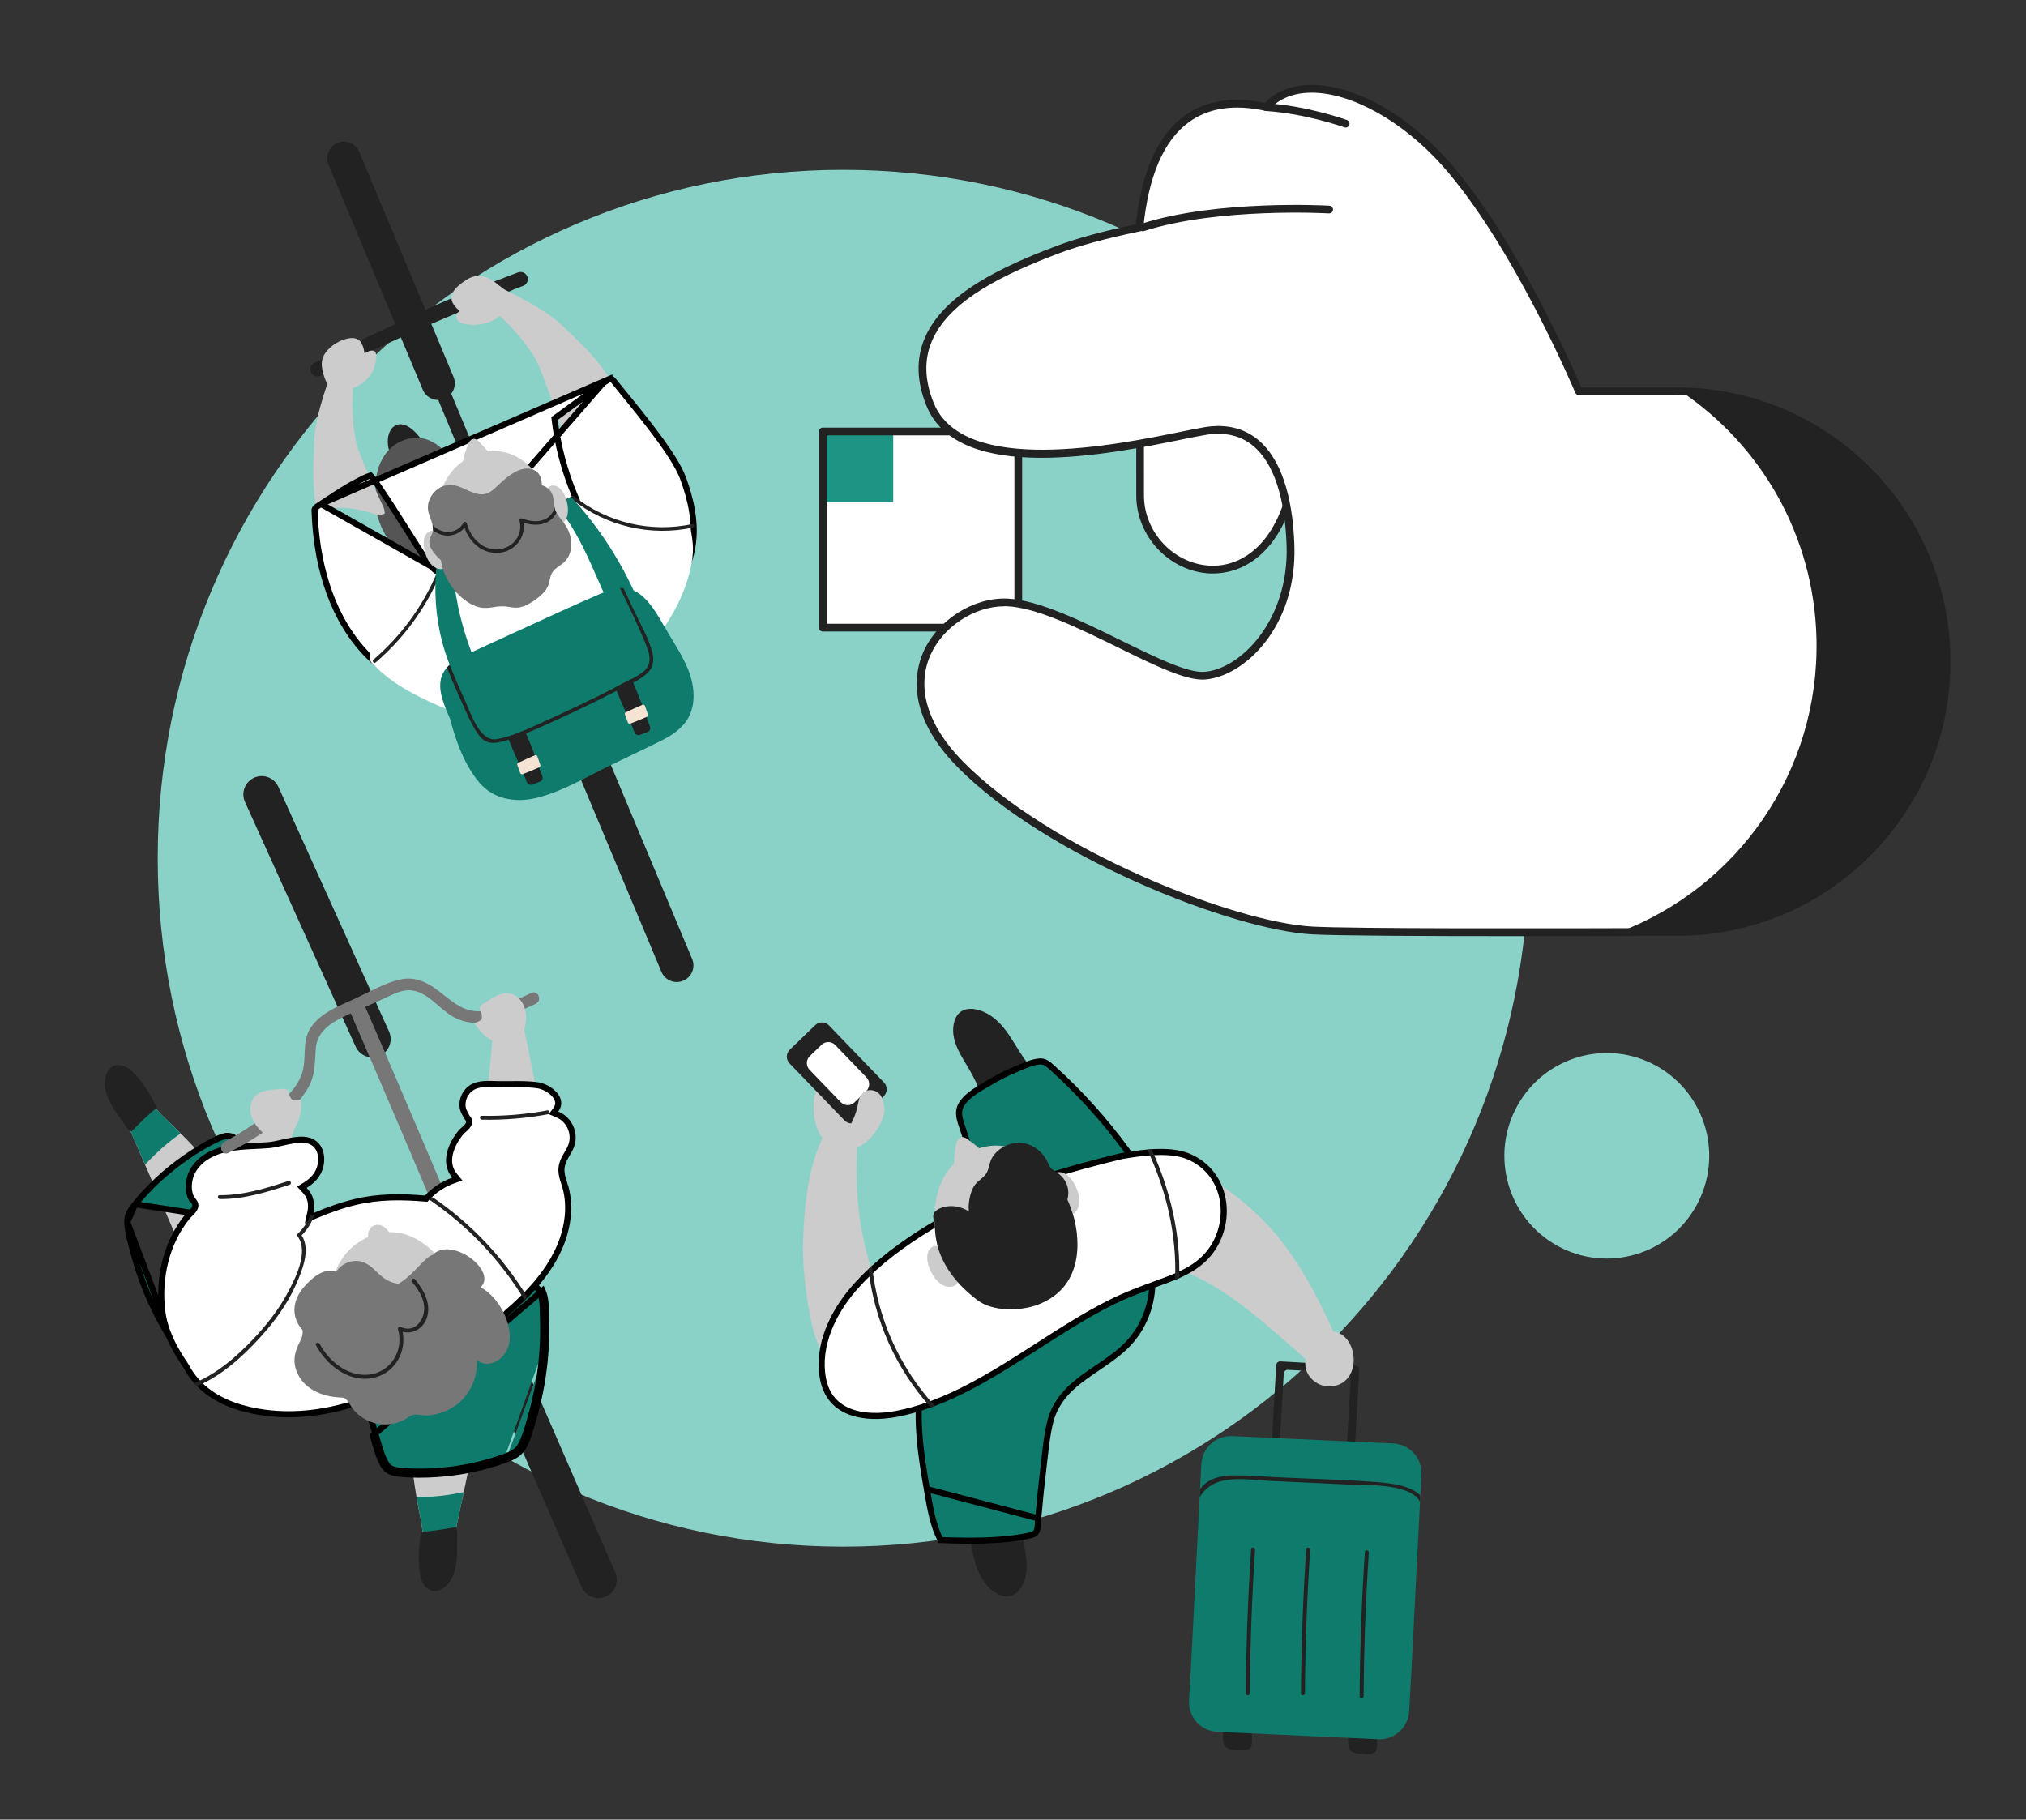 <svg width="334" height="300" viewBox="0 0 334 300" fill="none" xmlns="http://www.w3.org/2000/svg">
<rect x="0" y="0" width="334" height="300" fill="#333333" stroke="none"/>
<g clip-path="url(#clip0_2231_75231)">
<path d="M279.637 198.815C284.182 190.645 281.266 180.326 273.123 175.765C264.981 171.205 254.695 174.131 250.15 182.301C245.605 190.471 248.521 200.79 256.664 205.351C264.806 209.911 275.092 206.985 279.637 198.815Z" fill="#8AD2C8"/>
<path d="M139 255C201.408 255 252 204.184 252 141.5C252 78.816 201.408 28 139 28C76.592 28 26 78.816 26 141.5C26 204.184 76.592 255 139 255Z" fill="#8AD2C8"/>
<g clip-path="url(#clip1_2231_75231)">
<path d="M88.713 69.098C87.647 68.345 86.353 68.191 85.549 69.402C84.749 70.605 84.964 72.3 85.493 73.559C85.543 73.678 85.641 73.725 85.74 73.725C85.789 73.821 85.887 73.884 86.027 73.846C86.923 73.602 87.814 73.345 88.699 73.065C89.291 72.877 90.547 72.711 90.947 72.152C91.234 71.749 90.882 71.417 90.631 71.088C90.071 70.356 89.472 69.635 88.714 69.1L88.713 69.098Z" fill="#222222"/>
<path d="M67.615 70.537C66.549 69.783 65.256 69.629 64.451 70.84C63.651 72.044 63.866 73.739 64.395 74.997C64.446 75.117 64.543 75.164 64.642 75.164C64.691 75.259 64.79 75.322 64.93 75.284C65.825 75.04 66.716 74.783 67.602 74.504C68.194 74.316 69.449 74.15 69.85 73.591C70.137 73.188 69.784 72.855 69.534 72.527C68.973 71.795 68.375 71.073 67.617 70.538L67.615 70.537Z" fill="#222222"/>
<path d="M69.604 56.565C69 56.82 68.712 57.518 68.966 58.12C73.662 69.267 78.344 80.555 82.884 91.671C87.423 102.789 91.962 114.082 96.377 125.236C98.861 131.514 101.371 137.917 103.838 144.267C104.076 144.88 104.747 145.174 105.361 144.935C105.483 144.888 105.594 144.822 105.691 144.741C106.077 144.423 106.235 143.882 106.046 143.392C101.658 132.102 97.167 120.728 92.697 109.586C88.225 98.44 83.628 87.161 79.035 76.064C76.462 69.848 73.81 63.499 71.153 57.191C70.897 56.581 70.217 56.306 69.606 56.564L69.604 56.565Z" fill="#222222"/>
<path d="M97.222 111.051C96.499 110.559 95.576 110.552 94.766 110.813C93.523 111.214 92.512 112.208 91.519 113.014C90.919 113.501 90.318 113.99 89.717 114.476C89.168 114.921 88.493 115.514 87.773 115.475C87.763 115.376 87.639 115.284 87.53 115.362C87.506 115.379 87.481 115.396 87.457 115.414C87.363 115.383 87.268 115.342 87.174 115.283C87.013 115.184 86.84 115.427 87.004 115.526C87.062 115.562 87.121 115.585 87.179 115.612C87.125 115.65 87.071 115.689 87.017 115.727C87.008 115.701 86.998 115.676 86.989 115.65C86.923 115.469 86.653 115.593 86.718 115.771C86.734 115.816 86.752 115.86 86.768 115.905C86.739 115.925 86.712 115.946 86.682 115.966C86.526 116.076 86.715 116.305 86.871 116.195C86.873 116.194 86.875 116.192 86.876 116.191C87.618 118.096 88.762 119.986 90.967 120.29C93.181 120.595 95.476 119.356 97.29 118.222C98.073 117.732 98.846 117.097 99.167 116.2C99.484 115.314 99.283 114.375 98.925 113.536C98.553 112.662 98.03 111.601 97.222 111.051Z" fill="#222222"/>
<path d="M92.741 71.817C90.22 70.208 87.132 70.968 85.156 73.082C83.016 75.373 82.422 78.942 83.86 81.748C83.947 81.916 84.219 81.797 84.131 81.627C83.997 81.366 83.885 81.099 83.787 80.828C84.942 83.282 87.528 84.927 90.287 84.701C93.17 84.465 95.63 82.379 96.248 79.546C96.913 76.499 95.315 73.462 92.74 71.818L92.741 71.817Z" fill="#555555"/>
<path d="M67.05 72.413C62.861 73.612 61.333 78.261 62.114 82.195C61.595 83.371 62.165 84.939 62.556 86.083C63.319 88.311 64.816 90.189 66.466 91.841C67.817 93.195 69.45 94.13 71.418 93.806C73.583 93.451 75.254 91.9 76.613 90.278C77.929 88.707 78.962 86.973 78.633 84.854C78.283 82.596 77.177 80.332 76.089 78.351C74.272 75.039 71.355 71.181 67.052 72.412L67.05 72.413Z" fill="#555555"/>
<path d="M73.29 65.735C71.89 66.319 70.284 65.657 69.7 64.258L54.153 27.149C53.571 25.749 54.233 24.142 55.632 23.558C57.032 22.974 58.638 23.636 59.222 25.035L74.77 62.145C75.353 63.545 74.691 65.152 73.291 65.736L73.29 65.735Z" fill="#222222"/>
<path d="M112.626 161.698C111.226 162.282 109.62 161.62 109.036 160.221L93.488 123.111C92.905 121.711 93.568 120.104 94.967 119.52C96.367 118.936 97.973 119.598 98.557 120.997L114.105 158.107C114.688 159.507 114.025 161.114 112.626 161.698Z" fill="#222222"/>
<path d="M85.385 44.915C72.767 49.756 74.417 49.052 62.274 54.771C58.84 56.388 55.328 58.088 51.84 59.821C51.455 60.011 51.209 60.38 51.183 60.807C51.156 61.236 51.359 61.647 51.714 61.884C52.065 62.117 52.503 62.142 52.885 61.953C64.942 55.963 70.617 53.502 82.998 48.453C86.505 47.023 82.632 48.514 86.252 47.125C86.378 47.077 86.49 47.01 86.587 46.93C86.966 46.617 87.114 46.095 86.926 45.606C86.689 44.989 85.998 44.681 85.386 44.916L85.385 44.915ZM86.126 46.855C86.126 46.855 86.127 46.854 86.128 46.853C86.128 46.853 86.127 46.854 86.126 46.855Z" fill="#222222"/>
<path d="M55.26 59.86C54.46 61.731 52.029 68.254 51.835 72.284C51.619 76.762 51.414 80.15 52.275 84.606C54.404 83.59 56.715 83.519 59.078 84.03C59.619 84.146 60.153 84.283 60.687 84.425C61.25 84.575 61.928 84.884 62.509 84.915C62.691 84.99 62.866 84.946 63.03 84.783C63.393 84.776 63.514 84.629 63.39 84.337C63.401 84.211 63.352 84.045 63.333 83.918C63.285 83.593 59.301 75.547 58.754 73.038C57.779 68.561 58.049 64.549 58.483 59.968C57.41 59.888 56.337 59.843 55.26 59.86Z" fill="#CCCCCC"/>
<path d="M81.531 46.996C83.402 47.793 89.67 50.818 92.599 53.593C95.854 56.676 98.346 58.98 100.807 62.792C98.567 63.533 96.849 65.081 95.497 67.085C95.188 67.543 94.896 68.013 94.609 68.484C94.307 68.983 94.03 69.674 93.633 70.099C93.554 70.279 93.397 70.368 93.166 70.365C92.9 70.612 92.71 70.589 92.598 70.293C92.502 70.21 92.423 70.054 92.349 69.951C92.159 69.683 89.469 61.117 88.127 58.929C85.734 55.023 82.763 52.314 79.281 49.308C79.999 48.507 80.743 47.731 81.532 46.998L81.531 46.996Z" fill="#CCCCCC"/>
<path d="M99.441 63.147C98.896 63.547 98.349 63.947 97.801 64.345C97.255 64.743 96.709 65.142 96.162 65.541L96.162 65.541C95.615 65.94 95.069 66.34 94.521 66.738C93.975 67.137 93.428 67.536 92.882 67.935C92.393 68.292 91.905 68.648 91.416 69.005C91.922 73.361 93.041 77.621 94.732 81.656L94.949 82.175L94.415 82.328C94.413 82.329 94.41 82.33 94.406 82.331C94.393 82.337 94.373 82.346 94.345 82.359L94.342 82.36C94.013 82.51 93.127 82.988 91.869 83.684C90.33 84.536 88.269 85.694 86.069 86.93C84.174 87.995 82.176 89.118 80.315 90.155C78.306 91.275 76.46 92.294 75.087 93.027C74.401 93.393 73.828 93.69 73.411 93.893C73.204 93.994 73.027 94.076 72.891 94.131C72.823 94.158 72.756 94.184 72.694 94.202C72.663 94.211 72.624 94.221 72.581 94.227C72.549 94.232 72.462 94.244 72.359 94.219L99.441 63.147ZM99.441 63.147C99.542 63.073 99.621 63.011 99.696 62.953C99.79 62.88 99.877 62.813 99.99 62.733C100.166 62.61 100.319 62.525 100.463 62.481M99.441 63.147L100.463 62.481M100.463 62.481L100.463 62.482C100.67 62.419 100.791 62.46 100.924 62.561C101.07 62.672 101.195 62.83 101.366 63.046C101.406 63.096 101.449 63.15 101.494 63.206L101.495 63.208C101.793 63.574 102.098 63.949 102.408 64.33C104.255 66.6 106.286 69.098 108.074 71.492C110.172 74.3 111.891 76.91 112.595 78.811L112.595 78.811C113.938 82.435 114.768 86.302 114.166 90.053C114.032 90.887 113.831 91.689 113.574 92.464C112.536 95.583 110.527 98.237 107.884 100.379L107.883 100.38C107.312 100.846 106.723 101.291 106.116 101.721L106.115 101.721C105.95 101.838 105.794 101.949 105.634 102.055L105.634 102.055L105.627 102.06C102.196 104.425 98.338 106.3 94.572 108.093L94.571 108.093C90.474 110.044 86.293 111.876 81.931 113.02L81.931 113.02C78.018 114.048 73.908 114.452 69.999 113.512L69.999 113.511C67.046 112.802 64.351 111.32 62.044 109.348L62.044 109.348C61.188 108.619 60.388 107.822 59.645 106.973C54.22 100.755 52.105 92.251 51.857 84.104L51.857 84.102C51.853 83.987 51.909 83.849 52.118 83.656C52.289 83.499 52.497 83.363 52.728 83.212C52.787 83.173 52.848 83.133 52.91 83.092L100.463 62.481ZM71.243 93.469L71.243 93.469L71.241 93.466C71.119 93.314 70.996 93.16 70.874 93.005C70.723 92.815 70.564 92.615 70.405 92.416C70.252 92.224 70.1 92.033 69.955 91.852C69.851 91.722 69.638 91.401 69.365 90.977C69.083 90.54 68.717 89.964 68.297 89.299C68.103 88.992 67.897 88.666 67.681 88.325C66.965 87.19 66.147 85.895 65.329 84.617C64.266 82.954 63.206 81.326 62.372 80.121C61.955 79.517 61.6 79.028 61.332 78.696C61.223 78.561 61.135 78.459 61.068 78.39C60.933 78.431 60.742 78.503 60.498 78.609C60.146 78.762 59.733 78.963 59.319 79.176C58.49 79.601 57.675 80.06 57.358 80.245L57.358 80.245C56.231 80.901 54.117 82.288 52.91 83.092L71.243 93.469ZM71.243 93.469C71.263 93.494 71.284 93.52 71.305 93.547M71.243 93.469L71.305 93.547M71.305 93.547C71.411 93.684 71.53 93.836 71.674 93.944M71.305 93.547L71.674 93.944M71.674 93.944C71.871 94.091 72.096 94.156 72.359 94.219L71.674 93.944Z" fill="white" stroke="black"/>
<path d="M79.4 95.213C79.57 95.142 79.74 95.068 79.908 94.99C80.036 94.773 80.168 94.56 80.302 94.348C80 94.621 79.694 94.909 79.399 95.211L79.4 95.213Z" fill="#F79567"/>
<path d="M84.327 98.507C84.761 98.176 85.189 97.835 85.612 97.486C85.409 97.589 85.205 97.69 85.002 97.791C84.771 98.023 84.547 98.261 84.328 98.506L84.327 98.507Z" fill="#F79567"/>
<path d="M60.098 58.266C60.021 57.628 59.853 57.019 59.549 56.511C58.878 55.393 57.394 55.697 56.375 56.103C55.058 56.628 53.562 57.768 53.157 59.191C52.729 60.695 53.586 62.472 54.164 63.915C54.189 63.991 54.215 64.064 54.241 64.139C54.249 64.162 54.262 64.18 54.274 64.195C54.302 64.266 54.329 64.338 54.354 64.408C54.446 64.662 54.743 64.607 54.861 64.428C55.328 64.71 55.932 64.627 56.52 64.504C57.146 64.371 57.798 64.189 58.379 63.889C60.062 63.258 61.371 61.938 61.822 60.125C61.956 59.587 62.251 58.444 61.794 57.976C61.398 57.571 60.674 57.932 60.096 58.266L60.098 58.266Z" fill="#CCCCCC"/>
<path d="M82.152 46.982C80.715 45.701 78.905 44.917 77.094 46.018C76.178 46.574 74.687 47.598 74.463 48.748C74.259 49.791 74.984 50.578 75.721 51.204C75.742 51.237 75.762 51.269 75.786 51.299C75.461 51.474 75.226 51.762 75.24 52.208C75.274 53.214 76.448 53.419 77.239 53.507C79.382 53.747 82.28 53.029 83.256 50.881C83.291 50.802 83.288 50.731 83.262 50.673C83.592 50.218 83.885 49.738 83.876 49.236C83.925 49.144 83.934 49.03 83.858 48.923C83.84 48.898 83.821 48.874 83.804 48.848C83.783 48.786 83.764 48.726 83.732 48.664C83.865 48.658 83.979 48.502 83.86 48.388C83.331 47.885 82.762 47.386 82.152 46.982Z" fill="#CCCCCC"/>
<path d="M110.018 79.696C109.024 79.531 108.082 80.324 107.446 80.988C105.623 82.885 104.255 85.195 102.645 87.269C101.923 88.196 101.179 89.108 100.408 89.996C99.561 90.981 98.683 91.943 97.782 92.878L97.503 93.164C94.061 96.697 90.241 99.866 86.131 102.593C84.106 103.936 82.012 105.178 79.857 106.299C78.002 107.269 76.01 108.167 73.874 108.086C71.721 108.002 69.744 107.019 67.65 106.629C65.352 106.2 62.985 106.408 60.786 107.189C60.779 107.191 60.772 107.19 60.765 107.192C61.112 107.602 60.837 108.796 61.204 109.19C61.374 109.373 61.544 109.551 61.72 109.726C64.716 112.743 68.308 114.6 72.248 116.326C76.436 118.159 81.875 119.232 86.469 118.857C91.394 118.455 95.495 115.63 99.538 113.022C102.719 110.97 105.283 108.648 107.322 106.26C107.428 106.139 107.529 106.016 107.63 105.895C111.581 101.138 113.483 96.166 114.05 92.621C114.235 91.478 114.281 90.488 114.21 89.697C114.004 87.326 113.39 84.997 112.405 82.832C111.94 81.812 111.252 79.9 110.015 79.696L110.018 79.696Z" fill="white"/>
<path d="M114.108 86.406C107.281 87.87 100.104 86.18 94.645 81.831C94.35 81.595 94.013 82.077 94.308 82.312C99.876 86.75 107.239 88.478 114.202 86.986C114.57 86.908 114.478 86.327 114.108 86.406Z" fill="#222222"/>
<path d="M71.832 94.896C69.487 100.254 66.001 104.955 61.559 108.761C61.272 109.006 61.645 109.46 61.933 109.213C66.45 105.344 69.999 100.546 72.384 95.098C72.535 94.751 71.983 94.549 71.832 94.896Z" fill="#222222"/>
<path d="M91.149 81.814C91.149 81.814 91.151 81.827 91.154 81.833C91.186 81.96 91.212 82.087 91.23 82.216C91.208 82.161 91.184 82.11 91.155 82.056C91.105 81.963 91.111 81.879 91.149 81.814Z" fill="#222222"/>
<path d="M103.447 97.04C103.226 96.999 103.005 96.972 102.788 96.963C102.589 96.952 102.392 96.955 102.199 96.97C101.068 97.04 99.968 97.465 98.923 97.916C94.318 99.909 89.759 102.03 85.191 104.113C82.618 105.287 80.046 106.463 77.48 107.654C76.344 108.183 75.099 108.747 74.14 109.601C73.98 109.744 73.828 109.897 73.687 110.059C73.462 110.311 73.26 110.588 73.093 110.893C72.274 112.378 72.54 114.088 73.052 115.626C73.385 116.624 73.784 117.604 74.221 118.572C75.161 122.251 76.6 126.15 79.014 129.01C81.38 131.811 85.028 132.384 88.464 131.546C92.714 130.511 96.704 128.075 100.62 126.183C102.855 125.106 105.089 124.024 107.323 122.945C109.205 122.037 111.198 121.134 112.62 119.548C114.92 116.979 114.635 113.287 113.409 110.294C112.565 108.239 111.334 106.349 110.198 104.443C109.208 102.785 108.294 101.024 107.074 99.515C106.136 98.351 104.95 97.337 103.445 97.04L103.447 97.04Z" fill="#0E7B6C"/>
<path d="M74.113 91.938C73.585 92.114 73.056 92.292 72.528 92.469C72.371 92.335 72.064 92.379 72.031 92.649C72.029 92.661 72.029 92.674 72.028 92.685C71.974 92.757 71.968 92.848 72.002 92.933C71.514 97.287 71.8 101.7 72.922 105.94C73.938 109.783 75.725 113.298 77.571 116.79C77.34 116.952 77.11 117.112 76.879 117.273C76.57 117.489 76.945 117.941 77.254 117.726C77.451 117.588 77.649 117.45 77.847 117.311C78.159 117.903 78.474 118.493 78.785 119.086C78.96 119.419 79.497 119.18 79.322 118.845C78.994 118.221 78.661 117.597 78.331 116.975C78.579 116.801 78.827 116.627 79.074 116.455C79.548 116.124 80.306 115.777 80.667 115.322C80.969 114.942 81.005 114.702 80.888 114.236C80.629 113.211 79.778 112.139 79.316 111.18C78.763 110.035 78.258 108.868 77.797 107.685C75.867 102.72 74.788 97.479 74.528 92.16C74.518 91.953 74.278 91.886 74.118 91.94L74.113 91.938Z" fill="#0E7B6C"/>
<path d="M94.136 81.906C93.785 82.067 92.879 82.556 91.629 83.248C94.111 86.067 95.909 89.638 97.506 93.164C98.063 94.401 98.595 95.63 99.125 96.822C99.652 98.005 100.159 99.194 100.65 100.391C100.887 100.972 101.091 102.281 101.773 102.511C102.227 102.665 102.717 102.279 103.097 102.076C103.862 101.668 104.598 101.255 105.421 101.146C105.59 101.586 105.757 102.026 105.915 102.471C106.337 103.646 106.723 104.838 107.069 106.04C107.106 106.173 107.213 106.246 107.325 106.26C107.507 106.291 107.713 106.172 107.646 105.945C107.642 105.929 107.637 105.911 107.632 105.895C107.268 104.625 106.858 103.366 106.409 102.128C106.289 101.793 106.163 101.458 106.037 101.125C106.117 101.132 106.2 101.138 106.286 101.151C106.663 101.206 106.716 100.62 106.343 100.566C106.158 100.539 105.98 100.527 105.807 100.526C104.358 96.84 102.549 93.313 100.409 89.998C98.56 87.134 96.465 84.426 94.136 81.909L94.136 81.906Z" fill="#0E7B6C"/>
<path d="M73.845 91.157C76.527 88.614 80.427 87.443 83.826 86.261C85.068 85.83 86.308 85.368 87.561 84.959C87.786 84.817 88.014 84.677 88.243 84.541C88.419 83.733 88.578 82.846 88.54 81.994C88.269 81.323 88.062 80.622 87.972 79.872C87.888 79.157 88.177 78.621 88.618 78.315C88.233 77.833 87.82 77.371 87.376 76.943C86.294 75.907 85.041 75.069 83.604 74.665C81.097 73.955 78.327 74.609 76.229 76.104C73.944 77.736 72.74 80.209 72.156 82.886C72.033 83.434 71.939 83.989 71.865 84.546C71.756 85.392 71.624 87.792 72.495 90.765C72.961 90.715 73.454 90.825 73.844 91.156L73.845 91.157Z" fill="#CCCCCC"/>
<path d="M77.971 72.381C77.311 72.548 77.106 73.397 76.909 73.947C76.58 74.87 76.34 75.815 76.17 76.778C76.138 76.951 76.382 76.999 76.448 76.861C76.94 77.155 77.474 77.064 78.018 76.896C79.057 76.578 80.057 76.116 81.014 75.604C81.1 75.558 81.14 75.464 81.081 75.379C80.575 74.623 80.016 73.909 79.388 73.251C79.029 72.874 78.572 72.23 77.971 72.381Z" fill="#CCCCCC"/>
<path d="M72.116 87.869C71.745 87.414 71.156 87.335 70.659 87.664C70.041 88.074 69.842 88.938 69.852 89.629C69.871 91.076 70.652 93.378 72.232 93.772C74.194 94.261 74.282 91.927 74.137 90.611C74.062 89.93 73.246 86.879 72.117 87.87L72.116 87.869Z" fill="#CCCCCC"/>
<path d="M89.686 84.318C90.197 85.54 91.407 87.537 92.886 86.156C94.076 85.045 93.643 82.653 92.957 81.378C92.629 80.769 92.035 80.111 91.296 80.052C90.701 80.006 90.225 80.361 90.121 80.939C88.655 80.622 89.421 83.686 89.685 84.317L89.686 84.318Z" fill="#CCCCCC"/>
<path d="M88.306 77.648C87.378 77.032 86.178 77.204 85.226 77.664C83.852 78.33 82.724 79.425 81.626 80.458C80.941 81.104 80.236 81.55 79.262 81.497C78.548 81.459 77.866 81.181 77.221 80.895C76.1 80.394 74.92 79.769 73.651 79.995C72.741 80.153 71.923 80.699 71.354 81.418C70.786 82.138 70.459 83.06 70.551 83.982C70.636 84.851 71.13 85.707 71.309 86.577C71.368 86.852 71.396 87.129 71.365 87.41C71.352 87.546 71.325 87.684 71.282 87.822C71.095 88.422 70.721 88.871 70.782 89.53C70.833 90.087 71.129 90.592 71.458 91.025C71.795 91.471 72.206 91.958 72.677 92.349C73.156 95.294 74.914 97.999 77.506 99.509C78.796 100.264 79.951 100.365 81.4 100.099C82.199 99.954 82.93 99.909 83.737 100.036C84.466 100.153 85.167 100.281 85.895 100.088C87.175 99.746 88.615 98.732 89.529 97.797C89.946 97.373 90.281 96.882 90.456 96.307C90.738 95.362 90.696 94.551 91.513 93.839C92.065 93.359 92.726 93.023 93.214 92.471C93.653 91.974 93.946 91.356 94.088 90.709C94.397 89.334 94.016 87.924 93.308 86.73C92.846 85.954 92.181 85.311 91.736 84.525C91.728 84.509 91.717 84.491 91.707 84.476C91.552 84.192 91.466 83.903 91.41 83.61C91.322 83.149 91.31 82.683 91.232 82.214C91.214 82.085 91.188 81.958 91.156 81.831C91.155 81.824 91.154 81.818 91.151 81.812C90.909 80.901 90.201 80.246 89.34 80.014C89.304 79.104 89.124 78.185 88.308 77.646L88.306 77.648Z" fill="#777777"/>
<path d="M91.407 83.612C91.463 83.905 91.55 84.195 91.704 84.478C91.713 84.494 91.724 84.512 91.734 84.527C91.511 85 91.17 85.426 90.733 85.758C89.459 86.731 87.775 86.636 86.314 86.188C86.673 88.609 84.9 90.845 82.414 91.124C79.612 91.444 77.44 89.48 76.566 87C75.501 88.329 73.589 88.686 72.041 87.859C71.798 87.73 71.57 87.58 71.365 87.413C71.397 87.132 71.368 86.854 71.309 86.581C71.421 86.693 71.542 86.801 71.669 86.905C73.194 88.132 75.434 87.972 76.427 86.166C76.562 85.918 76.9 86.068 76.957 86.285C77.583 88.715 79.631 90.861 82.326 90.548C84.68 90.275 86.253 88.099 85.635 85.796C85.576 85.579 85.835 85.403 86.026 85.472C87.204 85.912 88.557 86.166 89.757 85.649C90.632 85.274 91.26 84.491 91.414 83.615L91.407 83.612Z" fill="#222222"/>
<path d="M102.788 96.963C103.329 98.119 103.866 99.274 104.407 100.431C105.43 102.624 106.729 104.833 107.438 107.15C107.829 108.43 107.856 109.79 106.874 110.812C106.214 111.498 105.328 112.058 104.392 112.551C103.475 113.039 102.509 113.464 101.66 113.883C101.537 113.942 101.419 114.002 101.305 114.061C97.105 116.236 92.802 118.253 88.473 120.165C87.894 120.42 87.31 120.671 86.722 120.91C85.788 121.297 84.835 121.651 83.866 121.949C83.413 122.087 82.955 122.214 82.494 122.325C80.947 122.693 79.793 122.437 78.862 121.098C77.62 119.313 76.76 117.134 75.857 115.165C75.086 113.483 74.365 111.782 73.689 110.059C73.83 109.897 73.982 109.744 74.142 109.601C74.912 111.569 75.738 113.52 76.632 115.439C77.581 117.477 79.052 122.287 81.817 121.871C82.437 121.778 83.056 121.633 83.67 121.448C84.628 121.163 85.578 120.792 86.503 120.394C87.261 120.074 87.999 119.734 88.72 119.413C90.99 118.394 93.245 117.338 95.496 116.271C97.493 115.322 99.484 114.351 101.443 113.329C101.735 113.176 102.03 113.021 102.322 112.867C102.891 112.565 103.517 112.265 104.129 111.942C104.83 111.576 105.517 111.179 106.094 110.714C107.465 109.604 107.187 108.036 106.608 106.576C105.312 103.32 103.75 100.14 102.201 96.968C102.394 96.953 102.592 96.951 102.79 96.961L102.788 96.963Z" fill="#222222"/>
<path d="M83.668 121.449C83.734 121.617 83.799 121.782 83.865 121.95C84.431 123.383 85.056 124.794 85.689 126.205C85.97 126.837 86.254 127.471 86.538 128.105C86.668 128.397 86.817 129.101 87.126 129.291C87.549 129.555 88.03 129.25 88.447 129.083C88.862 128.921 89.355 128.848 89.446 128.379C89.514 128.018 89.182 127.451 89.076 127.128C88.851 126.445 88.615 125.766 88.372 125.089C87.864 123.682 87.311 122.287 86.723 120.911C86.65 120.739 86.576 120.568 86.503 120.396C85.578 120.795 84.627 121.165 83.669 121.45L83.668 121.449Z" fill="#222222"/>
<path d="M102.32 112.867C102.028 113.02 101.733 113.176 101.441 113.329C101.511 113.515 101.584 113.699 101.657 113.881C102.21 115.275 102.817 116.646 103.432 118.016C103.713 118.648 103.998 119.282 104.281 119.916C104.411 120.208 104.562 120.91 104.869 121.102C105.292 121.366 105.773 121.061 106.19 120.894C106.605 120.732 107.098 120.659 107.189 120.19C107.258 119.827 106.927 119.26 106.821 118.938C106.593 118.257 106.359 117.576 106.114 116.901C105.582 115.432 105.007 113.981 104.389 112.55C104.304 112.346 104.216 112.144 104.126 111.94C103.514 112.264 102.888 112.563 102.319 112.866L102.32 112.867Z" fill="#222222"/>
<path d="M89.074 126.131C88.912 125.651 88.759 125.167 88.581 124.693C88.521 124.534 88.338 124.457 88.18 124.524C87.261 124.919 86.346 125.33 85.439 125.756C85.299 125.822 85.231 125.985 85.284 126.131C85.425 126.517 85.638 127.104 85.77 127.461C85.827 127.617 85.998 127.697 86.154 127.64C87.035 127.312 88.365 126.745 88.913 126.504C89.055 126.44 89.124 126.281 89.074 126.134L89.074 126.131Z" fill="#F5E4D3"/>
<path d="M106.816 117.805C106.653 117.324 106.501 116.841 106.322 116.366C106.262 116.207 106.079 116.13 105.921 116.197C105.002 116.593 104.087 117.003 103.181 117.43C103.04 117.495 102.972 117.659 103.026 117.805C103.167 118.191 103.379 118.777 103.511 119.135C103.568 119.29 103.74 119.371 103.895 119.313C104.776 118.985 106.106 118.418 106.654 118.177C106.796 118.113 106.866 117.954 106.815 117.807L106.816 117.805Z" fill="#F5E4D3"/>
<path d="M224.465 289.159C225.186 289.218 226.311 289.4 226.802 288.716C227.077 288.332 227.022 287.837 227.022 287.394C227.023 286.61 227.013 285.827 227.007 285.043C227.004 284.629 226.385 284.676 226.354 285.07C225.268 284.969 224.158 284.999 223.062 285.008C222.995 284.854 222.863 284.76 222.651 284.774C222.506 284.783 222.404 284.888 222.368 285.016C222.027 285.048 222.038 285.53 222.331 285.643C222.309 285.747 222.287 285.849 222.277 285.954C222.248 286.182 222.241 286.412 222.242 286.644C222.243 287.124 222.228 287.721 222.391 288.185C222.688 289.032 223.705 289.098 224.466 289.16L224.465 289.159Z" fill="#222222"/>
<path d="M203.837 288.526C204.558 288.585 205.683 288.767 206.174 288.083C206.449 287.699 206.394 287.204 206.394 286.761C206.395 285.977 206.385 285.194 206.379 284.41C206.376 283.996 205.757 284.043 205.726 284.437C204.64 284.336 203.53 284.366 202.434 284.375C202.367 284.221 202.235 284.127 202.023 284.141C201.878 284.15 201.776 284.255 201.74 284.384C201.399 284.414 201.41 284.897 201.703 285.011C201.681 285.114 201.659 285.216 201.649 285.321C201.62 285.55 201.613 285.779 201.614 286.011C201.615 286.491 201.6 287.088 201.763 287.552C202.061 288.399 203.077 288.465 203.838 288.527L203.837 288.526Z" fill="#222222"/>
<path d="M165.025 181.608C167.321 180.084 169.616 178.558 171.911 177.035C172.264 176.799 171.908 176.241 171.553 176.478C171.349 176.614 171.145 176.749 170.941 176.886C167.794 174.242 166.802 169.803 163.334 167.465C162.101 166.634 160.244 165.938 158.784 166.583C157.541 167.134 157.124 168.619 157.131 169.889C157.141 171.742 158.045 173.398 158.971 174.944C159.658 176.092 160.341 177.219 160.905 178.436C161.401 179.506 161.651 181.128 162.303 182.084C163.08 183.223 164.184 182.167 165.024 181.609L165.025 181.608Z" fill="#222222"/>
<path d="M165.618 246.931C162.931 247.547 160.246 248.164 157.561 248.779C157.148 248.874 157.283 249.522 157.7 249.426C157.939 249.371 158.177 249.317 158.416 249.261C160.427 252.845 159.787 257.35 162.206 260.762C163.066 261.975 164.558 263.282 166.151 263.192C167.51 263.116 168.422 261.874 168.865 260.682C169.51 258.946 169.249 257.076 168.929 255.302C168.691 253.986 168.449 252.689 168.352 251.352C168.266 250.176 168.605 248.569 168.332 247.446C168.007 246.105 166.602 246.705 165.62 246.931L165.618 246.931Z" fill="#222222"/>
<path d="M171.162 250.328L171.169 250.249C171.412 247.404 171.706 244.565 172.049 241.73L172.049 241.73C172.107 241.253 172.162 240.769 172.217 240.282C172.437 238.327 172.664 236.309 173.151 234.381C173.787 231.864 175.253 229.899 177.164 228.27C178.364 227.248 179.679 226.357 180.967 225.486C181.302 225.259 181.635 225.033 181.963 224.807C183.571 223.701 185.094 222.565 186.351 221.128C188.785 218.345 190.037 214.712 189.977 211.037L189.976 210.95L189.871 210.965C177.592 212.778 165.783 217.52 155.002 223.651C153.984 224.23 153.284 224.858 152.79 225.606C152.295 226.357 151.986 227.261 151.804 228.426L151.804 228.426C151.367 231.218 151.379 234.088 151.605 236.928C151.834 239.795 152.296 242.642 152.794 245.497L171.162 250.328ZM171.162 250.328L171.163 250.332M171.162 250.328L171.163 250.332M171.163 250.332C171.147 250.535 171.136 250.752 171.125 250.953C171.117 251.107 171.109 251.252 171.1 251.377C171.075 251.721 171.039 252.004 170.966 252.241C170.895 252.47 170.795 252.643 170.648 252.777C170.499 252.913 170.27 253.04 169.894 253.124L169.894 253.124C165.197 254.172 159.926 254.08 155.064 253.913C153.838 251.528 153.383 248.9 152.914 246.188C152.874 245.958 152.835 245.728 152.794 245.497L171.163 250.332ZM190.403 209.703C190.361 209.281 189.699 209.301 189.742 209.726C189.766 209.973 189.785 210.222 189.798 210.471L190.403 209.703Z" fill="#0E7B6C" stroke="black"/>
<path d="M177.127 200.166C175.542 201.227 173.934 202.256 172.306 203.249L172.305 203.249C172.032 203.416 171.75 203.604 171.472 203.79L171.441 203.81C171.149 204.005 170.859 204.198 170.565 204.378C169.971 204.739 169.4 205.018 168.845 205.121L168.845 205.121C167.945 205.289 167.184 204.704 166.467 203.635C166.12 203.117 165.815 202.53 165.536 201.958C165.448 201.776 165.36 201.592 165.275 201.412C165.1 201.044 164.934 200.694 164.782 200.412C163.257 197.587 161.898 194.667 160.715 191.682C160.012 189.906 159.371 188.107 158.792 186.286L158.792 186.286C158.735 186.105 158.675 185.928 158.616 185.753C158.492 185.383 158.37 185.02 158.273 184.641C158.133 184.095 158.066 183.583 158.136 183.104C158.279 182.13 159.021 181.246 160.051 180.437C160.875 179.789 161.809 179.245 162.622 178.772C162.816 178.659 163.003 178.55 163.18 178.445L162.924 178.015L163.18 178.445C164.528 177.643 165.933 176.937 167.382 176.329L167.382 176.329C167.563 176.252 167.745 176.174 167.928 176.096C169.07 175.605 170.243 175.102 171.348 175.005L171.348 175.005C172.213 174.929 172.718 175.366 173.528 176.094C174.714 177.16 175.868 178.266 176.995 179.399C181.195 183.62 184.95 188.262 188.241 193.225C186.93 193.371 185.779 193.963 184.744 194.663C184.219 195.018 183.715 195.407 183.231 195.788C183.141 195.86 183.051 195.931 182.962 196.001C182.571 196.31 182.194 196.608 181.817 196.883C180.276 198.011 178.713 199.104 177.127 200.166Z" fill="#0E7B6C" stroke="black"/>
<path d="M145.165 185.245C148.624 178.308 136.54 175.723 134.786 179.573C134.665 179.589 134.549 179.662 134.503 179.809C133.586 182.743 134.232 187.613 137.288 189.109C140.611 190.736 143.72 188.141 145.164 185.244L145.165 185.245Z" fill="#CCCCCC"/>
<path d="M138.534 225.817C141.467 223.544 143.23 219.767 146.664 218.189C146.723 218.3 146.777 218.412 146.838 218.523C147.037 218.898 147.672 218.648 147.471 218.27C147.411 218.158 147.356 218.045 147.296 217.932C147.319 217.924 147.341 217.915 147.362 217.908C147.777 217.764 147.527 217.145 147.115 217.289C147.071 217.305 147.032 217.324 146.988 217.339C141.717 206.866 140.443 197.034 141.564 185.432C141.582 185.241 141.468 185.097 141.281 185.055C140.081 184.788 138.94 184.416 137.815 183.937C137.635 183.86 137.459 183.959 137.368 184.116C133.464 190.789 132.764 196.574 132.401 204.039C132.206 208.038 132.789 212.831 133.511 216.77C134.128 220.134 135.178 223.706 138.12 225.817C138.239 225.903 138.412 225.911 138.534 225.817Z" fill="#CCCCCC"/>
<path d="M219.045 226.262C219.698 225.909 220.865 224.512 221.153 223.862C221.457 223.175 221.23 222.731 220.944 222.06C220.41 220.806 219.846 219.565 219.271 218.327C217.009 213.461 214.441 208.695 211.125 204.458C207.259 199.521 202.414 195.985 197.18 192.63C196.815 192.396 196.489 192.726 196.481 193.069C196.48 193.07 196.479 193.071 196.476 193.073C194.738 195.075 192.953 197.135 191.926 199.612C191.46 200.736 191.259 201.898 190.974 203.074C190.598 204.619 189.858 205.925 189.021 207.259C188.858 207.52 189.048 207.923 189.349 207.972C194.954 208.89 199.972 211.616 204.476 214.985C206.761 216.693 208.928 218.549 211.079 220.417C212.159 221.357 213.238 222.297 214.315 223.236C215.393 224.177 216.491 225.461 217.723 226.18C218.236 226.479 218.527 226.54 219.042 226.261L219.045 226.262Z" fill="#CCCCCC"/>
<path d="M143.774 208.669L143.774 208.669L143.774 208.669ZM153.934 231.343C153.893 231.359 153.851 231.375 153.81 231.391L153.809 231.388L153.277 231.581C151.497 232.227 149.677 232.75 147.824 233.103L147.824 233.103C145.15 233.614 142.353 233.61 140.108 232.742C137.896 231.888 136.197 230.19 135.656 227.209C134.694 221.902 137.282 216.461 140.765 212.436C141.624 211.445 142.543 210.498 143.513 209.589L143.514 209.588C143.71 209.403 143.908 209.22 144.106 209.043L144.109 209.04C147.873 205.641 152.302 202.821 156.67 200.373C161.64 197.591 168.675 195.15 174.521 193.397C177.439 192.521 180.051 191.82 181.947 191.335C182.895 191.093 183.663 190.905 184.201 190.776C184.47 190.712 184.682 190.662 184.828 190.628C184.939 190.603 185.004 190.589 185.032 190.582C185.043 190.58 185.048 190.579 185.047 190.579L185.048 190.579C186.611 190.307 187.976 190.128 189.182 190.025C189.417 190.006 189.651 189.988 189.877 189.972C193.894 189.727 195.981 190.434 197.748 191.672L197.748 191.672C202.601 195.071 202.93 202.194 199.284 206.656L199.284 206.657C197.951 208.295 196.154 209.407 194.191 210.275L194.19 210.276C193.965 210.376 193.749 210.471 193.53 210.559L193.53 210.559L193.525 210.561C193.16 210.713 192.787 210.856 192.409 210.998C191.9 211.188 191.391 211.376 190.881 211.563C188.178 212.557 185.471 213.553 182.852 214.886C178.745 216.972 174.856 219.471 170.992 221.954C169.098 223.171 167.211 224.383 165.307 225.542L165.307 225.542C161.691 227.742 157.906 229.836 153.939 231.341L153.939 231.341L153.934 231.343Z" fill="white" stroke="black"/>
<path d="M157.173 191.986C159.17 189.922 162.071 188.643 164.962 188.909C166.618 189.061 168.16 189.724 169.557 190.642C170.917 191.535 172.134 192.682 173.175 193.84C173.241 193.912 173.303 193.982 173.365 194.055C174.305 195.126 175.135 196.289 175.849 197.524C175.852 197.528 175.855 197.532 175.854 197.539C176.221 198.286 176.534 199.139 176.884 200.248C177.793 203.124 179.29 211.873 171.236 215.047C168.308 216.204 163.661 216.263 161.17 214.382C158.924 212.684 157.4 210.984 156.366 209.397C154.587 206.155 154.177 203.282 154.105 202.204C154.106 202.174 154.101 202.147 154.101 202.12C154.068 201.494 154.06 200.869 154.083 200.243C154.18 197.19 154.998 194.237 157.169 191.986L157.173 191.986Z" fill="#CCCCCC"/>
<path d="M158.327 187.553C157.637 187.869 157.585 188.842 157.481 189.484C157.307 190.561 157.237 191.647 157.245 192.737C157.247 192.932 157.521 192.936 157.568 192.772C158.168 192.994 158.733 192.787 159.295 192.494C160.369 191.933 161.372 191.224 162.317 190.469C162.401 190.401 162.425 190.291 162.344 190.207C161.634 189.483 160.876 188.814 160.056 188.219C159.586 187.879 158.955 187.266 158.327 187.555L158.327 187.553Z" fill="#CCCCCC"/>
<path d="M155.055 205.71C154.555 205.288 153.894 205.319 153.417 205.783C152.822 206.358 152.781 207.344 152.93 208.1C153.244 209.682 154.568 212.047 156.379 212.156C158.627 212.292 158.251 209.718 157.825 208.305C157.604 207.574 156.089 204.397 155.055 205.71Z" fill="#CCCCCC"/>
<path d="M173.588 198.255C174.397 199.49 176.127 201.432 177.467 199.62C178.546 198.161 177.584 195.628 176.575 194.371C176.092 193.769 175.308 193.17 174.487 193.256C173.826 193.325 173.376 193.812 173.38 194.465C171.709 194.417 173.171 197.616 173.588 198.255Z" fill="#CCCCCC"/>
<path d="M171.239 215.047C179.293 211.873 177.794 203.125 176.887 200.248C176.571 199.253 176.287 198.465 175.966 197.773C176.235 196.816 176.158 195.777 175.683 194.876C175.356 194.254 174.857 193.708 174.266 193.328C173.372 192.752 173.187 192.708 172.733 191.672C172.141 190.32 170.983 189.196 169.587 188.696C168.117 188.169 166.491 188.405 165.181 189.232C164.556 189.627 164.008 190.147 163.613 190.773C163.136 191.522 163.114 192.363 162.767 193.148C162.305 194.195 161.216 194.565 160.612 195.512C160.158 196.224 159.912 197.077 159.786 197.905C159.693 198.517 159.666 199.132 159.729 199.725C158.31 198.821 156.536 198.559 154.946 199.227C153.756 199.726 153.638 200.594 154.084 201.404C154.088 201.643 154.094 201.883 154.107 202.122C154.108 202.148 154.111 202.175 154.111 202.206C154.172 203.389 154.244 206.148 156.371 209.399C157.406 210.985 158.931 212.687 161.176 214.383C163.667 216.265 168.313 216.204 171.242 215.048L171.239 215.047Z" fill="#222222"/>
<path d="M130.202 173.059L134.396 169.018C135.033 168.404 136.048 168.423 136.661 169.059L145.727 178.466C146.342 179.103 146.322 180.118 145.685 180.732L141.492 184.772C140.854 185.387 139.839 185.367 139.226 184.731L130.16 175.324C129.546 174.687 129.566 173.672 130.202 173.059Z" fill="#222222"/>
<path d="M140.865 181.758L142.797 179.897C143.434 179.282 143.453 178.268 142.839 177.631L137.702 172.299C137.088 171.661 136.073 171.643 135.436 172.257L133.504 174.118C132.866 174.732 132.847 175.747 133.461 176.384L138.599 181.716C139.213 182.353 140.227 182.372 140.865 181.758Z" fill="white"/>
<path d="M208.974 273.312L211.639 226.464C211.659 226.104 211.969 225.828 212.329 225.848L222.077 226.399C222.437 226.419 222.714 226.729 222.693 227.089L220.201 270.895C220.178 271.299 220.525 271.628 220.927 271.58C221.056 271.566 221.184 271.552 221.312 271.539C221.369 271.533 221.431 271.528 221.491 271.523L224.089 225.842C224.11 225.481 223.833 225.172 223.473 225.151L211.083 224.452C210.723 224.431 210.414 224.708 210.393 225.068L207.653 273.242C207.629 273.681 208.035 274.018 208.464 273.913C208.469 273.912 208.472 273.911 208.478 273.91C208.757 273.843 208.96 273.6 208.976 273.312L208.974 273.312Z" fill="#222222"/>
<path d="M200.611 285.532L227.163 286.749C229.641 286.889 231.786 285.155 232.228 282.78C232.266 282.575 232.291 282.368 232.303 282.159L232.611 276.763L234.103 247.613L234.156 246.569L234.332 243.127C234.485 240.441 232.43 238.139 229.74 237.986L203.195 236.769C200.505 236.616 198.205 238.673 198.052 241.359L197.841 245.495L197.768 246.862L196.328 275.001L196.022 280.39C195.869 283.076 197.919 285.378 200.61 285.53L200.611 285.532Z" fill="#0E7B6C"/>
<path d="M197.77 246.86L197.843 245.494C198.093 245.174 198.371 244.879 198.681 244.621C200.035 243.492 201.835 243.255 203.538 243.252C206.077 243.245 208.627 243.462 211.16 243.584C216.415 243.83 221.699 243.945 226.946 244.357C229.064 244.524 232.535 244.857 234.157 246.57L234.105 247.614C232.53 244.453 224.706 244.877 222.176 244.757C217.88 244.556 213.581 244.352 209.283 244.151C205.301 243.966 200.108 242.817 197.771 246.862L197.77 246.86Z" fill="#222222"/>
<path d="M218.262 219.616C218.093 219.661 218.03 219.792 218.04 219.925C217.399 220.181 216.89 221.009 216.514 221.512C215.84 222.415 215.262 223.449 215.184 224.597C215.018 227.049 217.432 228.924 219.785 228.54C225.256 227.645 223.62 218.199 218.263 219.617L218.262 219.616Z" fill="#CCCCCC"/>
<path d="M139.903 187.102C140.128 186.796 140.325 186.49 140.509 186.183C141.628 186.623 143.385 185.349 144.047 184.614C144.837 183.737 145.974 181.849 145.232 180.688C144.54 179.608 142.96 179.365 142.112 180.343C141.531 181.016 141.491 181.984 141.281 182.802C141.044 183.727 140.683 184.592 140.222 185.41C140.108 185.472 140.029 185.602 140.033 185.734C139.841 186.049 139.635 186.356 139.413 186.656C139.163 186.995 139.649 187.446 139.903 187.102Z" fill="#CCCCCC"/>
<path d="M153.45 232.055C147.724 225.717 144.121 217.689 143.173 209.228C143.37 209.041 143.573 208.853 143.776 208.673C144.635 217.262 148.264 225.426 154.118 231.81C153.897 231.897 153.676 231.979 153.451 232.056L153.45 232.055Z" fill="#222222"/>
<path d="M193.719 211.024C194.03 203.617 192.287 196.307 189.142 189.528C189.382 189.509 189.62 189.49 189.846 189.475C192.92 196.188 194.639 203.416 194.394 210.733C194.17 210.834 193.946 210.931 193.718 211.023L193.719 211.024Z" fill="#222222"/>
<path d="M224.802 279.615C224.851 271.729 225.137 263.849 225.66 255.983C225.689 255.564 225.038 255.438 225.011 255.862C224.483 263.789 224.193 271.729 224.143 279.671C224.14 280.096 224.8 280.039 224.802 279.615Z" fill="#222222"/>
<path d="M215.129 279.165C215.178 271.28 215.464 263.4 215.988 255.533C216.016 255.114 215.366 254.988 215.338 255.413C214.81 263.34 214.52 271.279 214.47 279.222C214.467 279.647 215.127 279.589 215.129 279.165Z" fill="#222222"/>
<path d="M206.047 279.161C206.096 271.276 206.382 263.396 206.906 255.529C206.934 255.11 206.284 254.984 206.256 255.409C205.728 263.336 205.438 271.275 205.388 279.218C205.385 279.643 206.045 279.585 206.047 279.161Z" fill="#222222"/>
<path d="M62.623 174.069C61.102 174.754 59.314 174.076 58.629 172.555L40.387 132.216C39.702 130.695 40.382 128.907 41.903 128.221C43.424 127.536 45.212 128.215 45.897 129.736L64.139 170.075C64.824 171.596 64.144 173.383 62.623 174.069Z" fill="#222222"/>
<path d="M31.211 205.283C32.343 204.17 33.167 202.666 34.303 201.517C35.593 200.202 37.013 199.049 38.535 198.012C38.627 197.948 38.667 197.861 38.675 197.771C38.936 197.839 39.249 197.585 39.046 197.326C36.169 193.656 33.084 190.156 29.786 186.86C28.877 185.95 27.954 185.056 27.011 184.181C26.364 183.577 25.421 182.345 24.545 181.903C24.455 181.852 24.361 181.814 24.271 181.786C23.582 181.574 23.232 181.916 22.671 182.361C22.094 182.819 20.97 183.486 20.791 184.288C20.744 184.499 20.769 184.73 20.832 184.966C20.983 185.534 21.366 186.139 21.557 186.581C22.34 188.396 23.128 190.213 23.911 192.027C25.599 195.926 27.282 199.826 28.97 203.727C29.514 204.986 29.912 206.557 31.207 205.284L31.211 205.283Z" fill="#CCCCCC"/>
<path d="M46.864 212.461L46.864 212.461C48.376 210.746 49.838 208.988 51.247 207.188L51.248 207.188C51.906 206.348 52.552 205.498 53.189 204.64C53.189 204.64 53.189 204.64 53.189 204.639L53.591 204.937L46.864 212.461ZM46.864 212.461C43.839 215.889 40.617 219.143 37.215 222.197M46.864 212.461L31.342 224.908M20.989 201.491L20.989 201.491C21.037 202.942 21.449 204.46 21.853 205.952C21.916 206.182 21.977 206.41 22.038 206.638L22.038 206.638C22.948 210.069 24.218 213.403 25.813 216.574C26.605 218.147 27.477 219.679 28.425 221.161L20.989 201.491ZM20.989 201.491C20.951 200.351 21.472 199.536 22.271 198.55L20.989 201.491ZM31.342 224.908C32.303 225.513 33.279 225.3 34.307 224.664C35.114 224.165 35.858 223.465 36.547 222.816C36.776 222.601 36.998 222.392 37.215 222.197M31.342 224.908L31.281 224.868C30.711 224.488 30.208 223.903 29.734 223.225C29.427 222.785 29.153 222.338 28.883 221.897C28.731 221.649 28.58 221.403 28.425 221.161L31.342 224.908ZM37.215 222.197L37.549 222.57L37.215 222.198C37.215 222.198 37.215 222.197 37.215 222.197ZM53.702 203.518L53.995 203.388L22.271 198.549C24.656 195.608 27.488 193.018 30.602 190.855C32.305 189.671 34.102 188.563 35.971 187.709L35.971 187.709C36.96 187.257 37.67 187.085 38.488 187.524C39.572 188.108 40.556 189.026 41.542 189.944C41.839 190.221 42.137 190.498 42.437 190.766C43.953 192.121 45.412 193.539 46.807 195.015L46.807 195.016C49.223 197.572 51.436 200.309 53.465 203.183L53.702 203.518Z" fill="#0E7B6C" stroke="black"/>
<path d="M23.914 192.027C23.131 190.212 22.344 188.395 21.561 186.581C21.369 186.138 20.985 185.534 20.835 184.965C22.069 183.942 23.314 182.924 24.546 181.902C25.422 182.344 26.365 183.576 27.012 184.18C27.954 185.056 28.878 185.949 29.787 186.859C28.325 187.882 26.94 189.009 25.649 190.256C25.053 190.83 24.48 191.427 23.914 192.027Z" fill="#0E7B6C"/>
<path d="M21.899 186.302C23.159 185.055 24.441 183.766 25.839 182.64C25.169 181.139 24.352 179.722 23.335 178.418C22.547 177.405 21.564 176.086 20.265 175.711C17.647 174.952 16.886 178.028 17.434 179.953C17.913 181.633 18.884 183.135 19.929 184.516C20.318 185.03 20.939 186.264 21.644 186.559C21.729 186.474 21.814 186.387 21.899 186.302Z" fill="#222222"/>
<path d="M93.389 248.689C93.524 248.634 93.644 248.561 93.749 248.471C94.169 248.114 94.336 247.516 94.12 246.98C89.12 234.626 84.006 222.181 78.919 209.99C73.829 197.794 68.599 185.456 63.376 173.317C62.224 170.641 61.057 167.939 59.882 165.23C59.125 165.696 58.285 166.001 57.396 166.062C60.922 174.2 64.421 182.355 67.848 190.429C73.012 202.592 78.178 214.947 83.204 227.151C86.032 234.021 88.892 241.027 91.703 247.976C91.975 248.648 92.716 248.961 93.39 248.687L93.389 248.689Z" fill="#777777"/>
<path d="M82.384 212.232C81.581 211.702 80.566 211.707 79.678 212.008C78.316 212.468 77.218 213.578 76.14 214.479C75.487 215.025 74.832 215.57 74.179 216.116C73.583 216.613 72.849 217.278 72.056 217.244C72.044 217.135 71.905 217.036 71.786 217.124C71.76 217.144 71.734 217.163 71.707 217.181C71.602 217.148 71.498 217.105 71.392 217.043C71.212 216.937 71.027 217.207 71.209 217.314C71.275 217.352 71.339 217.376 71.404 217.404C71.345 217.447 71.287 217.491 71.227 217.533C71.216 217.505 71.205 217.476 71.194 217.448C71.12 217.251 70.824 217.389 70.898 217.586C70.917 217.634 70.937 217.683 70.955 217.733C70.924 217.757 70.892 217.779 70.861 217.802C70.691 217.926 70.904 218.175 71.073 218.05C71.074 218.049 71.076 218.047 71.078 218.046C71.922 220.13 73.21 222.193 75.64 222.494C78.081 222.795 80.588 221.399 82.567 220.122C83.421 219.572 84.262 218.862 84.602 217.869C84.937 216.891 84.703 215.86 84.296 214.942C83.872 213.985 83.282 212.825 82.385 212.233L82.384 212.232Z" fill="#222222"/>
<path d="M99.862 263.229C98.331 263.892 96.552 263.189 95.891 261.659L78.221 221.067C77.559 219.535 78.263 217.757 79.794 217.095C81.325 216.432 83.104 217.135 83.766 218.667L101.436 259.259C102.098 260.79 101.394 262.569 99.863 263.23L99.862 263.229Z" fill="#222222"/>
<path d="M79.486 188.306C82.803 187.866 86.136 187.559 89.478 187.385C89.533 187.382 89.569 187.358 89.592 187.324C89.661 187.673 89.73 188.023 89.799 188.373C89.839 188.577 90.161 188.543 90.12 188.338C89.181 183.57 88.243 178.803 87.302 174.035C86.889 171.941 86.471 169.841 85.854 167.794C85.695 167.264 85.618 166.471 84.963 166.371C83.936 166.215 82.621 166.582 81.621 166.801C81.555 166.816 81.482 166.862 81.478 166.938C81.046 174.026 80.322 181.092 79.308 188.121C79.293 188.221 79.38 188.32 79.484 188.306L79.486 188.306Z" fill="#CCCCCC"/>
<path d="M32.901 198.068C35.948 199.452 38.935 200.957 41.862 202.581C41.909 202.607 41.953 202.605 41.99 202.589C41.864 202.922 41.737 203.255 41.61 203.588C41.536 203.781 41.827 203.924 41.9 203.729C43.63 199.188 45.361 194.646 47.089 190.103C47.849 188.106 48.606 186.105 49.169 184.042C49.314 183.508 49.67 182.795 49.168 182.363C48.38 181.686 47.069 181.3 46.106 180.957C46.042 180.934 45.956 180.936 45.913 180.998C41.79 186.781 37.431 192.392 32.849 197.817C32.783 197.894 32.805 198.025 32.9 198.067L32.901 198.068Z" fill="#CCCCCC"/>
<path d="M78.159 230.97C76.592 231.224 75.051 231.974 73.459 232.257C71.647 232.585 69.822 232.705 67.981 232.673C67.869 232.671 67.785 232.719 67.726 232.789C67.552 232.581 67.149 232.608 67.165 232.937C67.391 237.595 67.884 242.236 68.67 246.832C68.885 248.101 69.122 249.363 69.385 250.622C69.564 251.489 69.621 253.039 70.081 253.907C70.124 254 70.179 254.085 70.238 254.16C70.676 254.731 71.159 254.654 71.875 254.616C72.61 254.576 73.912 254.68 74.522 254.128C74.683 253.983 74.796 253.78 74.881 253.551C75.087 253 75.123 252.286 75.223 251.814C75.634 249.88 76.042 247.941 76.452 246.007C77.329 241.848 78.209 237.693 79.086 233.534C79.37 232.192 79.954 230.678 78.162 230.97L78.159 230.97Z" fill="#CCCCCC"/>
<path d="M76.452 246.006C76.041 247.94 75.633 249.879 75.223 251.812C75.124 252.286 75.087 252.999 74.88 253.55C73.282 253.673 71.679 253.783 70.082 253.906C69.624 253.039 69.567 251.487 69.387 250.621C69.124 249.362 68.888 248.099 68.672 246.831C70.456 246.841 72.237 246.719 74.011 246.448C74.83 246.324 75.642 246.169 76.45 246.007L76.452 246.006Z" fill="#0E7B6C"/>
<path d="M74.786 251.844C73.038 252.133 71.246 252.446 69.455 252.555C69.133 254.169 68.981 255.797 69.056 257.451C69.114 258.735 69.154 260.378 69.997 261.436C71.694 263.568 74.094 261.498 74.759 259.609C75.339 257.96 75.415 256.174 75.363 254.443C75.344 253.799 75.549 252.433 75.145 251.784C75.026 251.805 74.907 251.826 74.788 251.847L74.786 251.844Z" fill="#222222"/>
<path d="M83.411 240.635C84.618 240.191 85.639 239.705 86.282 238.535C87.014 237.207 87.456 235.626 87.87 234.14C87.933 233.914 87.996 233.69 88.059 233.47C89.042 230.022 89.662 226.473 89.917 222.899M83.411 240.635L83.238 240.166C83.238 240.166 83.238 240.166 83.238 240.166M83.411 240.635L83.238 240.166M83.411 240.635C79.808 241.961 76.005 242.748 72.179 243.017C70.094 243.164 67.951 243.198 65.869 242.972C64.754 242.851 63.844 242.611 63.238 241.602C62.569 240.484 62.168 239.104 61.788 237.799C61.678 237.42 61.569 237.047 61.457 236.688L89.443 212.779C89.971 213.93 89.989 215.417 90.006 216.739C90.009 217.025 90.013 217.303 90.021 217.568C90.079 219.345 90.043 221.125 89.917 222.899M83.238 240.166C84.429 239.727 85.294 239.294 85.844 238.294L85.844 238.294C86.546 237.021 86.97 235.503 87.387 234.011C87.45 233.784 87.514 233.558 87.578 233.333L87.578 233.333C88.552 229.919 89.166 226.403 89.419 222.863M83.238 240.166C79.681 241.475 75.925 242.253 72.144 242.518L72.144 242.518C70.075 242.664 67.965 242.697 65.923 242.475L65.923 242.475C64.843 242.358 64.145 242.142 63.667 241.345C63.035 240.288 62.658 238.995 62.281 237.701C62.168 237.312 62.054 236.922 61.934 236.539L61.934 236.538C61.324 234.6 60.796 232.635 60.354 230.652C59.587 227.219 59.085 223.736 58.813 220.226L58.782 219.819L58.465 219.78C58.495 219.741 58.531 219.705 58.571 219.67L58.714 219.547L59.006 219.424C59.125 219.373 59.25 219.327 59.386 219.278L59.399 219.273C59.527 219.226 59.666 219.175 59.8 219.119L59.8 219.119C60.783 218.707 61.775 218.307 62.77 217.922L62.77 217.922C64.902 217.096 67.057 216.333 69.233 215.633C73.586 214.234 78.019 213.086 82.504 212.201L82.504 212.201C82.788 212.145 83.085 212.079 83.389 212.011C84.314 211.806 85.313 211.584 86.263 211.568C87.495 211.547 88.457 211.877 88.965 212.938L88.965 212.938C89.261 213.556 89.394 214.316 89.454 215.14C89.493 215.677 89.499 216.203 89.505 216.722C89.509 217.011 89.512 217.298 89.521 217.584L89.521 217.584C89.578 219.344 89.543 221.106 89.419 222.863M89.419 222.863L89.917 222.899M89.419 222.863C89.419 222.863 89.419 222.863 89.419 222.863L89.917 222.899" fill="#0E7B6C" stroke="black"/>
<path d="M42.485 232.732C38.92 232.108 35.563 230.812 33.094 228.456L32.827 228.187C32.673 228.032 32.522 227.868 32.374 227.701L32.374 227.701C31.746 226.994 31.189 226.202 30.716 225.312L30.716 225.312C30.662 225.21 30.561 225.057 30.45 224.89C30.424 224.85 30.395 224.808 30.366 224.763C30.264 224.611 30.146 224.433 30.013 224.229C29.672 223.705 29.242 223.018 28.806 222.209C27.931 220.586 27.039 218.496 26.759 216.272C26.062 210.728 27.403 204.89 30.885 200.603C30.944 200.531 31.041 200.433 31.176 200.3C31.191 200.285 31.206 200.27 31.221 200.255C31.339 200.139 31.474 200.006 31.601 199.87C31.743 199.718 31.891 199.545 32.004 199.366C32.108 199.201 32.231 198.958 32.215 198.681C32.208 198.568 32.173 198.472 32.145 198.408C32.115 198.339 32.078 198.273 32.043 198.215C31.972 198.101 31.884 197.98 31.804 197.874C31.778 197.839 31.753 197.806 31.728 197.774C31.673 197.701 31.623 197.635 31.577 197.571C31.507 197.473 31.476 197.42 31.468 197.402L31.01 197.601L31.469 197.403C31.104 196.557 31.043 195.568 31.218 194.631C31.621 192.474 33.272 190.914 35.334 190.045C36.7 189.471 38.147 189.216 39.647 189.079C40.398 189.01 41.155 188.971 41.922 188.934C42.003 188.931 42.083 188.927 42.164 188.923C42.849 188.891 43.541 188.858 44.228 188.805L44.228 188.805C44.848 188.757 45.521 188.618 46.19 188.469C46.32 188.44 46.45 188.411 46.58 188.382C47.129 188.257 47.677 188.134 48.223 188.042C49.588 187.812 50.779 187.815 51.682 188.418C52.365 188.875 52.758 189.606 52.896 190.444C53.034 191.286 52.906 192.205 52.579 192.967C52.123 194.023 51.302 194.808 50.287 195.43L49.765 195.75L50.182 196.197C50.585 196.629 50.864 197.042 50.977 197.311C51.297 198.082 51.362 199.013 51.165 199.895L50.953 200.847L51.849 200.464C54.102 199.502 56.4 198.679 58.775 198.127C62.484 197.265 66.233 197.284 70.016 197.607L70.257 197.627L70.422 197.452C71.602 196.202 73.062 195.217 74.716 194.632L75.391 194.393L74.935 193.841C74.052 192.776 73.88 191.525 74.156 190.25C74.435 188.962 75.17 187.672 76.067 186.615C76.092 186.587 76.157 186.526 76.275 186.419C76.299 186.398 76.323 186.376 76.349 186.353C76.442 186.27 76.549 186.175 76.652 186.079C76.782 185.957 76.921 185.819 77.033 185.684C77.09 185.617 77.147 185.541 77.194 185.46C77.238 185.385 77.293 185.273 77.31 185.14L77.31 185.138C77.325 185.023 77.337 184.897 77.321 184.777C77.299 184.621 77.236 184.501 77.151 184.405C77.113 184.362 77.089 184.34 77.071 184.323C77.039 184.292 77.025 184.28 76.982 184.198C76.908 184.054 76.837 183.924 76.77 183.802C76.523 183.35 76.336 183.008 76.272 182.541C76.118 181.386 76.615 180.198 77.546 179.48L77.546 179.48C78.149 179.014 78.873 178.815 79.684 178.745C80.288 178.692 80.898 178.711 81.524 178.731C81.756 178.738 81.989 178.745 82.225 178.749L82.233 178.28L82.225 178.749C82.867 178.759 83.506 178.754 84.14 178.748C85.675 178.734 87.184 178.72 88.653 178.936C89.619 179.078 90.747 179.674 91.429 180.47C91.765 180.863 91.971 181.278 92.02 181.685C92.069 182.08 91.976 182.51 91.637 182.967L91.254 183.483L91.849 183.727C93.982 184.601 95.016 187.105 94.033 189.237C93.888 189.552 93.715 189.847 93.528 190.166C93.467 190.27 93.404 190.378 93.34 190.489C93.091 190.923 92.839 191.402 92.689 191.94C92.471 192.713 92.55 193.42 92.711 194.069C92.791 194.39 92.894 194.705 92.991 195.005L92.999 195.03C93.096 195.326 93.188 195.607 93.263 195.894C93.668 197.453 93.754 199.084 93.58 200.697C93.042 205.635 90.237 209.92 86.627 213.591L86.624 213.593C86.475 213.746 86.322 213.897 86.165 214.05L86.162 214.053C85.349 214.857 84.498 215.63 83.63 216.369L83.591 216.401L83.56 216.441C81.219 219.425 77.653 221.618 74.365 223.641C73.992 223.87 73.622 224.098 73.259 224.324L73.258 224.324C64.065 230.041 53.382 234.635 42.485 232.732Z" fill="white" stroke="black"/>
<path d="M57.85 205.824C59.907 203.916 62.802 202.821 65.609 203.234C67.218 203.47 68.686 204.198 70.001 205.166C71.28 206.111 72.408 207.291 73.362 208.476C73.424 208.551 73.48 208.621 73.537 208.696C74.397 209.789 75.145 210.969 75.776 212.212C75.779 212.216 75.783 212.219 75.781 212.225C76.1 212.974 76.36 213.823 76.644 214.922C77.377 217.776 78.377 226.389 70.353 229.058C67.436 230.03 62.901 229.845 60.571 227.879C58.469 226.105 57.072 224.364 56.148 222.763C54.584 219.507 54.336 216.683 54.323 215.628C54.325 215.6 54.322 215.573 54.323 215.547C54.323 214.936 54.35 214.325 54.405 213.715C54.661 210.743 55.615 207.906 57.852 205.823L57.85 205.824Z" fill="#CCCCCC"/>
<path d="M63.992 205.82C64.006 205.804 64.013 205.787 64.027 205.771C64.47 205.634 64.685 205.207 64.694 204.746C64.712 203.822 64.156 202.975 63.468 202.401C62.571 201.652 61.297 201.792 60.814 202.936C60.451 203.797 60.795 204.934 61.318 205.653C61.992 206.58 63.218 206.695 63.992 205.82Z" fill="#CCCCCC"/>
<path d="M55.059 219.1C54.594 218.661 53.948 218.657 53.457 219.084C52.847 219.613 52.753 220.574 52.86 221.318C53.084 222.879 54.249 225.253 56.011 225.457C58.197 225.708 57.966 223.178 57.624 221.778C57.446 221.054 56.139 217.875 55.059 219.102L55.059 219.1Z" fill="#1C9584"/>
<path d="M73.53 212.806C74.253 214.052 75.838 216.039 77.242 214.341C78.372 212.974 77.567 210.454 76.649 209.173C76.211 208.562 75.478 207.935 74.671 207.976C74.022 208.008 73.559 208.459 73.527 209.097C71.9 208.96 73.156 212.16 73.531 212.805L73.53 212.806Z" fill="#1C9584"/>
<path d="M37.685 190.072C42.345 187.592 47.736 184.278 50.601 179.682C52.023 177.4 51.867 175.414 52.059 172.874C52.33 169.304 55.96 167.922 58.777 166.661C60.226 166.012 61.675 165.363 63.121 164.714C64.529 164.083 66.106 163.144 67.704 163.271C70.394 163.484 72.29 166.171 74.439 167.482C79.005 170.269 83.991 167.441 88.296 165.513C89.433 165.003 88.749 163.19 87.609 163.701C85.124 164.814 82.538 166.26 79.81 166.664C76.593 167.139 74.671 165.204 72.294 163.371C70.536 162.015 68.528 161.009 66.258 161.44C63.452 161.974 60.679 163.687 58.09 164.846C55.682 165.925 53.032 166.974 51.415 169.177C49.788 171.394 50.476 173.588 50.009 176.094C49.473 178.966 47.071 181.15 44.928 182.933C42.475 184.974 39.814 186.756 36.998 188.256C35.908 188.836 36.586 190.654 37.685 190.069L37.685 190.072Z" fill="#777777"/>
<path d="M82.365 171.97C83.808 172.234 85.345 171.739 86.217 170.537C86.253 170.489 86.254 170.437 86.239 170.393C86.284 170.375 86.323 170.341 86.338 170.28C86.693 168.86 86.971 167.275 86.388 165.873C85.928 164.769 84.925 163.81 83.684 163.745C82.34 163.675 81.057 164.639 79.964 165.295C79.587 165.52 79.108 165.807 79.099 166.306C79.095 166.552 79.23 166.705 79.317 166.917C79.428 167.188 79.523 167.737 79.382 168.019C79.232 168.317 78.689 168.493 78.4 168.607C78.298 168.647 78.269 168.765 78.326 168.852C79.261 170.304 80.602 171.645 82.365 171.967L82.365 171.97Z" fill="#CCCCCC"/>
<path d="M49.634 181.441C49.628 181.337 49.535 181.259 49.43 181.287C49.13 181.367 48.588 181.548 48.29 181.398C48.009 181.255 47.761 180.757 47.688 180.474C47.632 180.251 47.651 180.049 47.501 179.852C47.199 179.455 46.643 179.51 46.206 179.551C44.937 179.673 43.333 179.66 42.293 180.513C41.333 181.302 41.095 182.671 41.38 183.832C41.741 185.306 42.906 186.417 44.035 187.348C44.082 187.386 44.134 187.391 44.181 187.38C44.195 187.425 44.227 187.463 44.284 187.481C45.699 187.93 47.23 187.416 48.233 186.347C49.461 185.04 49.743 183.163 49.634 181.441Z" fill="#CCCCCC"/>
<path d="M55.934 230.397C56.739 230.439 56.891 230.42 57.395 231.109C57.708 231.535 57.931 232.014 58.279 232.422C59.131 233.42 60.259 234.174 61.513 234.557C62.538 234.87 63.628 234.932 64.683 234.742C65.319 234.627 65.947 234.429 66.528 234.147C67.135 233.853 67.665 233.309 68.343 233.222C68.926 233.149 69.623 233.387 70.237 233.367C70.872 233.347 71.504 233.256 72.118 233.1C73.469 232.758 74.744 232.107 75.786 231.175C77.746 229.419 78.715 226.875 78.64 224.292C80.721 225.815 83.485 223.975 83.951 221.478C84.558 218.228 82.199 213.8 79.235 212.242C82.076 209.54 74.44 203.742 71.331 206.885C70.976 207.002 70.653 207.223 70.322 207.516C69.094 208.599 68.098 209.893 66.785 210.904C66.431 211.175 66.075 211.428 65.713 211.66C64.741 211.542 63.826 211.164 63.028 210.523C62.025 209.715 61.199 208.621 59.969 208.136C58.295 207.476 56.387 208.207 55.432 209.677C53.312 208.977 51.483 210.652 50.161 212.127C48.696 213.762 48.011 215.944 49.016 218.017C49.255 218.512 49.548 218.929 49.879 219.284C49.952 219.93 49.828 220.447 49.492 221.091C48.497 222.995 48.123 224.704 49.194 226.737C50.486 229.188 53.301 230.256 55.935 230.394L55.934 230.397Z" fill="#777777"/>
<path d="M61.777 227.112C65.194 226.227 67.009 222.871 66.371 219.566C68.036 220.028 69.734 219.048 70.336 217.364C71.176 215.014 69.877 212.733 68.445 210.944C68.186 210.62 67.659 210.996 67.919 211.321C68.858 212.492 69.757 213.779 69.918 215.317C70.145 217.498 68.411 219.925 66.046 218.755C65.777 218.623 65.543 218.917 65.614 219.165C66.618 222.621 64.437 226.291 60.741 226.643C57.313 226.97 54.205 224.416 52.693 221.553C52.501 221.188 51.895 221.415 52.089 221.782C53.873 225.163 57.748 228.155 61.779 227.111L61.777 227.112Z" fill="#222222"/>
<path d="M32.472 228.539C32.31 228.376 32.152 228.205 32 228.033C35.715 226.514 38.918 223.751 41.679 220.848C43.862 218.553 45.863 216.044 47.368 213.247C48.657 210.845 50.983 206.34 49.046 203.816C48.932 203.665 48.997 203.481 49.12 203.365C50.029 202.522 50.648 201.575 51.084 200.415C51.229 200.026 51.821 200.284 51.676 200.673C51.235 201.846 50.599 202.802 49.723 203.67C51.258 206.006 49.823 209.463 48.819 211.745C47.403 214.958 45.306 217.837 42.952 220.427C40.009 223.674 36.533 226.82 32.472 228.541L32.472 228.539Z" fill="#222222"/>
<path d="M71.017 197.956C70.674 197.722 71.083 197.221 71.422 197.454C77.737 201.793 83.031 207.399 86.988 213.942C86.834 214.1 86.677 214.255 86.518 214.409C82.579 207.873 77.315 202.284 71.014 197.956L71.017 197.956Z" fill="#222222"/>
<path d="M79.469 184.608C83.117 184.677 86.738 184.379 90.326 183.712C90.733 183.636 90.668 182.992 90.258 183.069C86.671 183.735 83.049 184.035 79.4 183.965C78.985 183.957 79.058 184.6 79.469 184.608Z" fill="#222222"/>
<path d="M36.272 197.696C40.245 197.725 44.014 196.545 47.752 195.321C48.15 195.192 47.917 194.588 47.523 194.717C43.836 195.924 40.122 197.082 36.204 197.053C35.788 197.05 35.861 197.693 36.272 197.696Z" fill="#222222"/>
</g>
<path d="M167.868 71.142H135.639V103.479H167.868V71.142Z" fill="white"/>
<path d="M147.256 71.142H135.639V82.798H147.256V71.142Z" fill="#1C9584"/>
<path d="M167.868 104.12H135.638C135.289 104.12 135 103.829 135 103.479V71.142C135 70.792 135.289 70.502 135.638 70.502H167.868C168.217 70.502 168.506 70.792 168.506 71.142V103.479C168.506 103.829 168.217 104.12 167.868 104.12ZM136.277 102.839H167.23V71.783H136.277V102.839Z" fill="#222222"/>
<path d="M213.724 76.061L187.954 44.39C187.954 44.39 187.928 73.585 187.954 81.722C187.996 95.478 210.686 102.352 213.724 76.061Z" fill="white"/>
<path d="M199.979 94.556C199.766 94.556 199.554 94.556 199.341 94.539C192.737 94.163 187.341 88.416 187.324 81.731C187.298 73.687 187.324 44.689 187.324 44.39C187.324 44.117 187.494 43.878 187.749 43.784C188.005 43.69 188.286 43.775 188.456 43.98L214.226 75.651C214.337 75.787 214.388 75.958 214.362 76.129C212.788 89.749 206.022 94.547 199.979 94.547V94.556ZM188.592 46.183C188.592 52.664 188.566 74.848 188.592 81.722C188.609 87.751 193.46 92.925 199.409 93.258C204.992 93.574 211.477 89.262 213.06 76.249L188.592 46.183Z" fill="#222222"/>
<path d="M320.898 108.039C320.337 83.831 300.617 64.508 276.49 64.508H260.277C260.277 64.508 250.166 40.308 238.277 26.919C227.996 15.341 214.345 11.259 208.771 17.655C200.209 15.759 189.792 17.774 187.843 37.508C183.068 38.49 178.141 39.719 174.268 41.196C163.145 45.415 147.426 52.425 153.358 66.745C159.281 81.073 191.588 72.167 198.813 71.048C207.715 69.665 212.345 77.128 212.745 89.996C213.145 102.864 204.754 111.028 198.524 111.412C192.294 111.796 175.571 99.722 166.013 99.329C156.456 98.936 143.902 111.284 158.217 125.919C172.532 140.555 203.366 152.757 216.405 153.415C223.145 153.756 251.171 153.739 276.651 153.654C301.528 153.568 321.477 132.998 320.898 108.047V108.039Z" fill="white"/>
<path d="M299.459 105.298C299.97 127.328 286.345 146.327 266.966 153.671C270.2 153.671 273.451 153.654 276.651 153.645C301.528 153.56 321.476 132.99 320.898 108.039C320.345 84.036 300.949 64.841 277.102 64.516C290.268 73.345 299.059 88.254 299.459 105.298Z" fill="#222222"/>
<path d="M249.741 154.345C234.353 154.345 220.779 154.277 216.37 154.055C203.324 153.398 172.285 141.221 157.766 126.372C149.443 117.859 150.719 110.882 152.226 107.475C154.541 102.241 160.481 98.458 166.039 98.689C171.213 98.902 178.439 102.454 184.813 105.588C190.413 108.338 195.707 110.934 198.481 110.771C204.43 110.404 212.49 102.326 212.107 90.013C211.86 82.021 209.953 76.317 206.609 73.525C204.566 71.825 201.979 71.202 198.907 71.68C197.979 71.825 196.634 72.099 194.941 72.44C182.992 74.874 158.124 79.929 152.77 66.992C151.094 62.936 150.992 59.128 152.473 55.687C155.604 48.42 165.136 43.98 174.047 40.599C177.392 39.326 181.834 38.114 187.256 36.978C188.183 28.294 190.873 22.283 195.247 19.106C198.728 16.57 203.204 15.853 208.541 16.954C210.362 15.033 212.983 14.017 216.141 14H216.217C223.273 14 231.894 18.782 238.745 26.501C249.741 38.882 259.324 60.682 260.694 63.876H276.49C288.328 63.876 299.511 68.444 307.979 76.744C316.447 85.044 321.264 96.153 321.536 108.03C321.817 120.275 317.29 131.845 308.779 140.623C300.268 149.393 288.856 154.251 276.651 154.294C268.013 154.328 258.575 154.345 249.741 154.345ZM165.553 99.961C160.617 99.961 155.451 103.351 153.392 107.996C151.017 113.359 152.898 119.566 158.677 125.475C172.992 140.12 203.587 152.134 216.438 152.774C223.349 153.124 252.992 153.09 276.651 153.013C288.507 152.971 299.596 148.257 307.868 139.727C316.141 131.205 320.541 119.951 320.268 108.056C319.724 84.395 300.081 65.148 276.498 65.148H260.285C260.03 65.148 259.8 64.994 259.698 64.755C259.596 64.516 249.494 40.496 237.809 27.346C231.29 20.011 222.83 15.281 216.226 15.281C216.2 15.281 216.183 15.281 216.158 15.281C213.221 15.298 210.839 16.263 209.256 18.082C209.102 18.261 208.864 18.338 208.634 18.287C203.502 17.151 199.256 17.774 195.996 20.14C191.851 23.154 189.324 29.02 188.481 37.576C188.456 37.858 188.251 38.08 187.97 38.139C182.404 39.284 177.877 40.513 174.498 41.794C165.834 45.082 156.583 49.36 153.647 56.191C152.311 59.299 152.413 62.774 153.953 66.497C158.907 78.469 183.987 73.362 194.694 71.185C196.404 70.835 197.758 70.562 198.719 70.408C202.166 69.879 205.094 70.587 207.434 72.534C211.068 75.566 213.128 81.594 213.392 89.962C213.817 103.565 204.898 111.651 198.575 112.035C195.477 112.223 190.277 109.678 184.268 106.724C178.004 103.65 170.907 100.157 165.996 99.953C165.851 99.953 165.707 99.944 165.562 99.944L165.553 99.961Z" fill="#222222"/>
<path d="M188.387 38.131C188.115 38.131 187.868 37.96 187.783 37.687C187.672 37.354 187.859 36.987 188.2 36.884C200.762 32.862 218.983 33.904 219.162 33.913C219.51 33.93 219.783 34.237 219.757 34.587C219.732 34.937 219.434 35.202 219.085 35.185C218.906 35.176 200.923 34.152 188.583 38.097C188.515 38.114 188.455 38.131 188.387 38.131Z" fill="#222222"/>
<path d="M221.835 21.027C221.767 21.027 221.69 21.019 221.622 20.993C221.562 20.968 215.333 18.739 208.728 18.304C208.379 18.278 208.107 17.979 208.133 17.62C208.158 17.27 208.456 17.006 208.813 17.023C215.605 17.475 221.792 19.695 222.056 19.789C222.388 19.909 222.558 20.276 222.439 20.609C222.345 20.874 222.098 21.036 221.835 21.036V21.027Z" fill="#222222"/>
</g>
<defs>
<clipPath id="clip0_2231_75231">
<rect width="334" height="300" fill="white"/>
</clipPath>
<clipPath id="clip1_2231_75231">
<rect width="253.836" height="400.019" fill="white" transform="translate(-90 82.676) rotate(-39.563)"/>
</clipPath>
</defs>
</svg>
